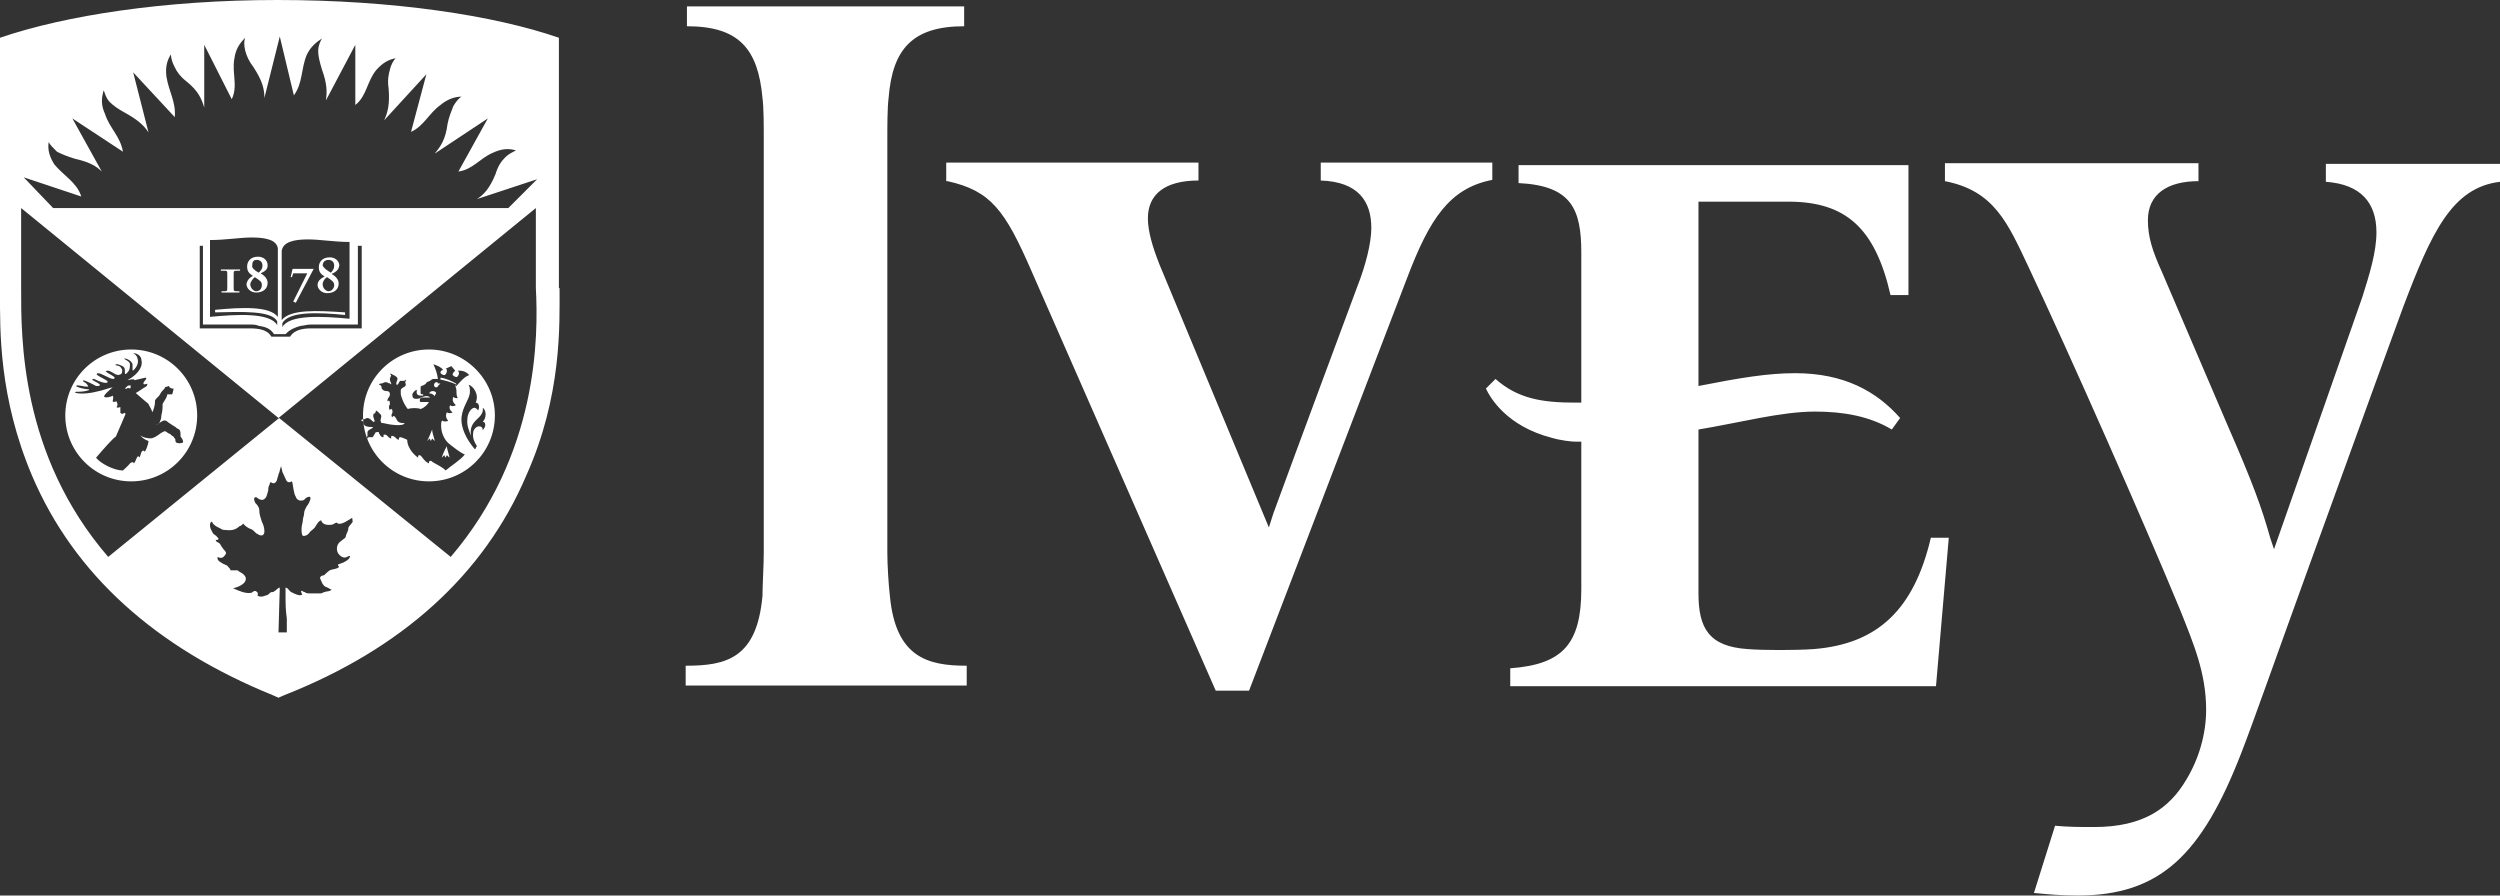 <?xml version="1.0" encoding="UTF-8"?>
<svg xmlns="http://www.w3.org/2000/svg" xmlns:xlink="http://www.w3.org/1999/xlink" width="134px" height="48px" viewBox="0 0 134 48" version="1.1">
  <rect x="0" y="0" width="134" height="48" fill="#333333" stroke="none"/>
  <title>AA0A8C06-49F7-4F02-A31D-CCAD199C473D</title>
  <g id="Page-1" stroke="none" stroke-width="1" fill="none" fill-rule="evenodd">
    <g id="MBA-Ex-Resources-Detail---school-profiles-overview" transform="translate(-893, -2267)" fill="#FFFFFF" fill-rule="nonzero">
      <g id="logos" transform="translate(360, 1200)">
        <g id="logo" transform="translate(500, 991)">
          <g id="ivey-logo" transform="translate(33, 76)">
            <path d="M23.163,23.022 C23.163,23.228 23.3,23.537 23.3,23.64 L23.163,23.503 L23.094,23.64 L23.026,23.503 L22.888,23.64 C22.957,23.537 23.094,23.194 23.163,23.022 Z M24.467,20.62 C24.467,20.586 24.433,20.552 24.433,20.552 C24.261,20.449 23.918,20.277 23.609,20.243 C23.609,20.277 23.609,20.312 23.609,20.346 C23.781,20.38 24.227,20.483 24.467,20.62 Z M23.3,21.238 C23.3,21.169 23.369,21.101 23.369,21.101 L23.369,21.032 C23.369,21.032 23.3,20.964 23.232,20.964 C23.163,20.964 23.094,20.964 23.026,21.032 L23.026,21.101 C23.026,21.101 23.026,21.101 23.026,21.101 C23.094,21.066 23.232,21.135 23.3,21.238 Z M6.726,20.792 C6.726,20.861 6.726,20.861 6.863,20.792 C6.932,20.792 6.932,20.861 7.001,20.792 C7.001,20.792 7.001,20.723 7.001,20.655 C6.932,20.655 6.863,20.655 6.795,20.723 L6.726,20.792 Z M6.726,20.792 C6.657,20.861 6.726,20.861 6.726,20.792 L6.726,20.792 Z M23.472,20.552 C23.472,20.552 23.472,20.483 23.403,20.483 C23.334,20.483 23.266,20.552 23.266,20.62 C23.266,20.689 23.266,20.689 23.266,20.689 L23.334,20.758 L23.403,20.758 C23.472,20.758 23.472,20.689 23.472,20.689 C23.54,20.62 23.54,20.62 23.609,20.552 L23.54,20.552 C23.54,20.552 23.54,20.552 23.472,20.552 Z M10.569,22.267 C10.569,24.223 8.991,25.801 7.035,25.801 C5.079,25.801 3.5,24.223 3.5,22.267 C3.5,20.312 5.079,18.733 7.035,18.733 C8.991,18.733 10.569,20.312 10.569,22.267 Z M9.609,23.022 C9.471,22.954 9.471,22.954 9.403,22.885 C9.265,22.816 9.094,22.679 9.025,22.645 C8.819,22.439 8.716,22.576 8.579,22.645 C8.51,22.713 8.373,22.782 8.339,22.782 C8.407,22.782 8.545,22.713 8.579,22.576 C8.648,22.439 8.648,22.336 8.648,22.267 C8.716,22.027 8.716,21.821 8.716,21.65 C8.785,21.513 8.922,21.341 8.957,21.204 C8.957,21.135 8.957,21.135 9.025,21.135 C9.094,21.135 9.162,21.135 9.231,21.135 C9.231,21.135 9.3,20.929 9.3,20.826 C9.231,20.826 9.094,20.826 9.059,20.689 C8.922,20.758 8.854,20.689 8.819,20.826 C8.751,20.895 8.613,21.032 8.579,21.135 C8.51,21.272 8.373,21.341 8.373,21.375 C8.305,21.444 8.305,21.444 8.305,21.581 C8.305,21.718 8.236,21.959 8.167,22.096 C8.099,21.856 7.961,21.718 7.961,21.65 C7.961,21.65 7.584,21.341 7.275,21.066 C7.412,20.998 7.584,20.861 7.653,20.826 C7.721,20.758 7.858,20.758 7.893,20.62 C7.961,20.483 7.687,20.689 7.687,20.552 C7.687,20.415 7.893,20.346 7.824,20.243 C7.756,20.243 7.515,20.312 7.206,20.38 C7.206,20.312 7.138,20.312 6.829,20.38 C7.515,20.003 7.653,19.557 7.584,19.317 C7.584,19.076 7.344,18.939 7.206,18.939 C7.138,18.939 7.138,18.939 7.138,18.939 C7.138,18.939 7.344,19.008 7.378,19.248 C7.447,19.454 7.309,19.694 7.172,19.831 C7.104,19.9 7.104,19.831 7.104,19.831 C7.104,19.694 7.104,19.625 7.104,19.523 C7.035,19.317 6.795,19.214 6.657,19.214 C6.657,19.282 6.966,19.351 6.966,19.523 C6.966,19.66 6.966,19.831 6.829,19.969 C6.76,20.037 6.692,20.106 6.692,19.969 C6.692,19.9 6.692,19.831 6.692,19.831 C6.692,19.625 6.486,19.591 6.314,19.523 C6.246,19.523 6.108,19.523 6.246,19.591 C6.383,19.591 6.486,19.66 6.554,19.831 C6.554,20.037 6.486,20.071 6.417,20.071 C6.349,20.14 6.28,20.071 6.211,20.071 C6.074,20.003 5.903,19.866 5.765,19.866 C5.697,19.866 5.628,19.934 5.697,19.934 C5.765,20.003 6.143,20.174 6.143,20.243 C6.143,20.312 6.074,20.312 6.074,20.312 C5.868,20.312 5.456,20.003 5.251,20.003 C5.182,20.003 5.182,20.071 5.182,20.071 C5.319,20.209 5.765,20.38 5.765,20.449 C5.765,20.518 5.765,20.518 5.628,20.518 C5.491,20.518 5.182,20.38 5.045,20.312 C4.976,20.312 4.907,20.312 4.976,20.38 C5.113,20.449 5.353,20.586 5.353,20.62 C5.353,20.62 5.353,20.689 5.285,20.689 C5.285,20.689 5.216,20.689 5.148,20.689 C4.907,20.552 4.53,20.38 4.461,20.38 L4.461,20.449 C4.599,20.518 4.667,20.586 4.701,20.655 C4.77,20.723 4.701,20.723 4.633,20.723 C4.496,20.723 4.324,20.655 4.118,20.655 C4.118,20.655 4.05,20.723 4.118,20.723 C4.255,20.792 4.564,20.861 4.701,20.861 C4.839,20.861 4.77,20.929 4.701,20.929 C4.496,20.998 4.255,20.998 4.084,20.998 C4.015,20.998 4.015,21.066 4.084,21.066 C4.393,21.135 4.907,21.066 5.148,20.998 C5.525,20.929 5.834,20.792 6.04,20.758 C5.8,20.964 5.525,21.204 5.594,21.272 C5.662,21.341 5.971,21.272 6.04,21.204 C6.108,21.341 6.04,21.41 6.04,21.513 C6.108,21.581 6.177,21.513 6.246,21.513 C6.314,21.65 6.314,21.753 6.246,21.821 C6.314,21.89 6.383,21.821 6.452,21.821 C6.452,21.959 6.452,22.061 6.452,22.13 C6.52,22.199 6.589,22.199 6.657,22.13 C6.726,22.13 6.726,22.199 6.726,22.199 C6.589,22.508 6.349,23.091 6.211,23.4 C6.005,23.537 5.594,24.017 5.148,24.532 C5.388,24.841 6.108,25.218 6.589,25.218 C6.726,25.081 6.829,25.012 6.966,24.841 C6.966,24.841 7.035,24.772 7.104,24.772 C7.104,24.772 7.172,24.772 7.172,24.841 C7.309,24.703 7.309,24.463 7.412,24.463 C7.412,24.463 7.481,24.463 7.481,24.532 C7.55,24.395 7.55,24.154 7.687,24.154 C7.687,24.154 7.756,24.154 7.756,24.223 C7.893,24.017 7.961,23.708 7.961,23.64 C7.756,23.571 7.584,23.434 7.515,23.331 C7.653,23.468 8.099,23.537 8.202,23.468 C8.407,23.4 8.579,23.228 8.716,23.159 C8.854,23.091 8.854,23.091 9.025,23.228 C9.094,23.228 9.162,23.297 9.231,23.365 C9.3,23.365 9.3,23.434 9.368,23.503 C9.437,23.571 9.368,23.64 9.437,23.708 C9.506,23.777 9.746,23.777 9.814,23.708 C9.814,23.64 9.814,23.571 9.677,23.4 C9.677,23.194 9.677,23.091 9.609,23.022 Z M15.579,14.856 L15.648,14.856 L15.717,14.65 L16.471,14.65 L15.717,16.16 L15.854,16.229 L16.815,14.41 L15.682,14.41 L15.579,14.856 Z M13.555,14.788 C13.349,14.65 13.246,14.548 13.246,14.273 C13.246,14.067 13.383,13.758 13.829,13.758 C14.138,13.758 14.344,13.964 14.344,14.204 C14.344,14.41 14.275,14.513 13.967,14.65 C14.207,14.788 14.344,14.959 14.344,15.165 C14.344,15.474 14.104,15.68 13.726,15.68 C13.417,15.68 13.212,15.44 13.212,15.234 C13.246,14.994 13.417,14.856 13.555,14.788 Z M13.864,14.616 C14.001,14.479 14.069,14.41 14.069,14.239 C14.069,14.033 13.932,13.93 13.761,13.93 C13.555,13.93 13.52,14.067 13.52,14.239 C13.486,14.342 13.623,14.479 13.864,14.616 Z M13.417,15.234 C13.417,15.474 13.623,15.611 13.726,15.611 C13.967,15.611 14.035,15.405 14.035,15.302 C14.035,15.096 13.967,15.062 13.658,14.856 C13.555,14.925 13.417,15.131 13.417,15.234 Z M26.526,22.267 C26.526,24.223 24.947,25.801 22.991,25.801 C21.035,25.801 19.457,24.223 19.457,22.267 C19.457,20.312 21.035,18.733 22.991,18.733 C24.913,18.733 26.526,20.312 26.526,22.267 Z M24.913,24.36 C24.707,24.292 24.227,23.914 24.021,23.743 C23.712,23.434 23.643,23.056 23.643,22.782 C23.643,22.713 23.643,22.576 23.712,22.542 C23.781,22.61 23.952,22.61 24.021,22.542 C23.884,22.405 23.884,22.233 23.952,22.096 C24.021,22.164 24.192,22.164 24.261,22.096 C24.124,22.027 24.055,21.856 24.124,21.718 C24.192,21.787 24.33,21.787 24.433,21.718 C24.295,21.581 24.227,21.478 24.295,21.272 C24.364,21.341 24.433,21.341 24.535,21.341 C24.467,21.204 24.467,21.101 24.467,20.964 C24.467,20.861 24.433,20.758 24.398,20.655 C24.433,20.689 24.467,20.689 24.467,20.689 C24.673,20.449 24.913,20.174 25.153,20.106 C24.947,19.866 24.707,19.866 24.535,19.866 C24.535,19.866 24.604,19.934 24.604,20.003 C24.604,20.071 24.535,20.209 24.467,20.209 C24.398,20.209 24.261,20.14 24.261,20.071 C24.261,20.003 24.33,19.934 24.398,19.866 L24.192,19.625 L23.884,19.763 C23.952,19.763 23.952,19.831 23.952,19.9 C23.952,19.969 23.884,20.106 23.815,20.106 C23.746,20.106 23.609,20.037 23.609,19.969 C23.609,19.9 23.678,19.831 23.746,19.831 C23.678,19.694 23.437,19.591 23.232,19.523 C23.334,19.763 23.437,20.003 23.472,20.312 C23.437,20.312 23.403,20.312 23.369,20.312 C23.3,20.312 23.3,20.312 23.232,20.312 C23.163,20.312 23.094,20.38 23.094,20.38 C23.026,20.449 22.888,20.449 22.854,20.518 C22.785,20.655 22.614,20.655 22.545,20.723 C22.545,20.792 22.545,20.792 22.545,20.861 C22.545,20.929 22.545,20.998 22.545,21.066 C22.545,21.135 22.614,21.135 22.682,21.135 L22.682,21.204 C22.614,21.204 22.545,21.204 22.545,21.204 C22.408,21.204 22.305,21.135 22.339,20.964 L22.339,20.895 C22.271,20.895 22.133,21.032 22.099,21.135 C22.099,21.341 22.168,21.375 22.305,21.375 C22.374,21.375 22.511,21.375 22.545,21.307 C22.682,21.272 22.82,21.204 22.923,21.238 L22.923,21.238 C22.923,21.238 22.923,21.238 22.923,21.238 C22.957,21.238 23.026,21.272 23.06,21.307 C22.923,21.307 22.751,21.307 22.614,21.307 C22.477,21.307 22.477,21.547 22.545,21.547 C22.614,21.547 22.991,21.547 22.991,21.547 C22.923,21.684 22.751,21.856 22.545,21.924 C22.408,21.856 22.031,21.856 21.859,21.924 C21.653,21.684 21.481,21.238 21.481,21.101 C21.481,21.032 21.481,20.964 21.481,20.895 C21.55,20.758 21.687,20.758 21.722,20.689 C21.79,20.62 21.722,20.552 21.722,20.483 C21.722,20.483 21.79,20.346 21.722,20.346 C21.722,20.415 21.653,20.415 21.584,20.415 C21.516,20.415 21.516,20.415 21.447,20.415 C21.379,20.483 21.379,20.552 21.31,20.62 C21.241,20.62 21.241,20.62 21.241,20.552 C21.241,20.483 21.31,20.346 21.31,20.312 C21.31,20.243 21.241,20.174 21.104,20.106 C21.035,20.106 21.035,20.037 20.967,20.037 C20.898,20.037 20.898,20.037 20.898,20.037 L20.967,20.106 C20.967,20.174 20.898,20.243 20.898,20.312 C20.898,20.449 20.967,20.518 20.967,20.552 C20.967,20.62 20.967,20.62 20.898,20.552 C20.829,20.552 20.761,20.483 20.658,20.483 C20.589,20.483 20.521,20.552 20.452,20.552 C20.452,20.552 20.315,20.552 20.315,20.62 C20.383,20.62 20.452,20.689 20.452,20.758 C20.452,20.826 20.452,20.826 20.521,20.895 C20.589,20.964 20.727,20.964 20.761,20.964 C20.829,20.964 20.898,21.032 20.898,21.101 C20.898,21.169 20.898,21.238 20.829,21.307 C20.761,21.375 20.761,21.513 20.761,21.547 C20.761,21.478 20.829,21.478 20.829,21.478 C20.898,21.478 20.898,21.547 20.898,21.684 C20.829,21.753 20.829,21.89 20.898,21.993 C20.898,21.924 20.967,21.924 20.967,21.924 C21.035,21.924 21.035,21.993 21.035,22.13 C20.967,22.199 20.967,22.336 21.035,22.37 C21.035,22.302 21.104,22.302 21.104,22.302 C21.173,22.302 21.173,22.37 21.241,22.439 C21.31,22.645 21.447,22.679 21.687,22.679 C21.619,22.885 20.795,22.748 20.555,22.679 C20.486,22.679 20.418,22.679 20.418,22.61 C20.349,22.473 20.486,22.37 20.418,22.233 C20.349,22.164 20.349,22.164 20.28,22.096 C20.28,22.096 20.143,21.959 20.143,22.027 C20.143,22.096 20.143,22.096 20.075,22.164 C20.006,22.164 20.006,22.233 20.006,22.302 C20.006,22.37 20.075,22.508 20.075,22.542 C20.075,22.61 20.075,22.61 20.006,22.61 C19.937,22.542 19.8,22.405 19.697,22.405 C19.628,22.405 19.56,22.473 19.491,22.473 C19.491,22.473 19.354,22.473 19.354,22.542 C19.423,22.542 19.491,22.61 19.491,22.679 C19.491,22.748 19.491,22.748 19.56,22.816 C19.697,22.885 19.8,22.885 19.937,22.885 C20.006,22.885 20.006,22.954 19.937,22.954 C19.869,23.022 19.731,23.022 19.697,23.159 C19.697,23.228 19.697,23.297 19.697,23.365 C19.697,23.365 19.628,23.503 19.697,23.503 C19.697,23.434 19.766,23.434 19.834,23.434 C19.903,23.434 19.903,23.434 19.972,23.434 C20.04,23.365 20.04,23.297 20.109,23.228 C20.109,23.159 20.178,23.159 20.246,23.159 C20.315,23.159 20.315,23.159 20.315,23.228 C20.383,23.297 20.383,23.434 20.555,23.434 L20.555,23.365 C20.555,23.297 20.555,23.297 20.624,23.297 C20.692,23.297 20.692,23.297 20.761,23.365 C20.829,23.434 20.898,23.503 20.967,23.503 L20.967,23.434 C20.967,23.365 20.967,23.365 21.035,23.365 C21.035,23.365 21.104,23.365 21.173,23.434 C21.241,23.503 21.31,23.571 21.379,23.571 C21.379,23.503 21.379,23.434 21.447,23.434 C21.516,23.434 21.687,23.503 21.825,23.571 C21.825,23.88 22.031,24.257 22.408,24.532 C22.408,24.463 22.408,24.395 22.477,24.395 C22.614,24.395 22.682,24.703 22.991,24.841 C22.991,24.772 22.991,24.703 23.06,24.703 C23.129,24.703 23.129,24.703 23.197,24.772 C23.437,24.909 23.781,25.081 23.884,25.218 C24.158,24.978 24.673,24.669 24.913,24.36 Z M25.496,21.581 C25.702,21.135 25.359,20.689 25.119,20.62 C25.187,20.758 25.187,20.861 25.187,20.998 C25.187,21.375 24.81,21.753 24.741,22.336 C24.673,22.954 25.05,23.605 25.428,24.051 C25.428,24.12 25.428,24.051 25.496,24.051 C25.496,23.983 25.565,23.914 25.565,23.914 C25.428,23.708 25.325,23.468 25.359,23.228 C25.359,22.988 25.565,22.851 25.668,22.851 C25.805,22.851 25.874,22.919 25.874,23.056 C25.942,22.988 26.011,22.851 26.011,22.816 C26.011,22.748 26.011,22.61 25.874,22.61 C26.08,22.405 26.08,21.993 25.874,21.856 C25.942,22.164 25.668,22.37 25.496,22.542 C25.256,22.782 25.187,23.056 25.256,23.365 C25.119,23.056 25.016,22.782 25.05,22.473 C25.05,22.164 25.256,21.856 25.428,21.856 C25.496,21.856 25.565,21.924 25.634,21.993 C25.737,21.753 25.634,21.581 25.496,21.581 Z M17.775,14.685 C18.016,14.822 18.153,14.994 18.153,15.199 C18.153,15.508 17.913,15.714 17.535,15.714 C17.226,15.714 17.021,15.474 17.021,15.268 C17.021,15.028 17.261,14.891 17.398,14.822 C17.192,14.685 17.089,14.582 17.089,14.307 C17.089,14.102 17.226,13.793 17.673,13.793 C17.981,13.793 18.187,13.999 18.187,14.239 C18.153,14.41 18.084,14.548 17.775,14.685 Z M17.535,14.856 C17.398,14.925 17.295,15.096 17.295,15.234 C17.295,15.474 17.501,15.611 17.604,15.611 C17.81,15.611 17.913,15.405 17.913,15.302 C17.913,15.131 17.844,15.062 17.535,14.856 Z M17.913,14.239 C17.913,14.033 17.775,13.93 17.604,13.93 C17.398,13.93 17.295,14.067 17.295,14.239 C17.364,14.376 17.501,14.479 17.741,14.616 C17.844,14.479 17.913,14.41 17.913,14.239 Z M12.834,15.68 L12.834,15.611 L12.765,15.611 C12.525,15.611 12.525,15.611 12.525,15.405 L12.525,14.719 C12.525,14.513 12.525,14.513 12.731,14.513 L12.868,14.513 L12.868,14.445 C12.663,14.445 12.56,14.445 12.354,14.445 C12.148,14.445 12.045,14.445 11.839,14.445 L11.839,14.513 L11.976,14.513 C12.182,14.513 12.182,14.513 12.182,14.719 L12.182,15.405 C12.182,15.611 12.182,15.611 11.942,15.611 L11.873,15.611 L11.873,15.68 C12.079,15.68 12.251,15.68 12.388,15.68 C12.525,15.68 12.663,15.68 12.834,15.68 Z M23.678,24.532 L23.815,24.395 L23.884,24.532 L23.952,24.395 L24.089,24.532 C24.089,24.395 23.952,24.086 23.952,23.914 C23.849,24.086 23.712,24.395 23.678,24.532 Z M29.992,15.44 C29.992,17.395 30.129,21.204 28.207,25.492 C25.942,30.811 21.516,34.791 15.236,37.261 L14.927,37.398 L14.618,37.261 C8.373,34.722 3.981,30.811 1.716,25.492 C-0.068,21.272 0,17.704 0,15.68 L0,2.024 C3.5,0.823 8.854,0 14.859,0 C21.07,0 26.491,0.823 29.957,2.024 L29.957,15.44 L29.992,15.44 Z M18.874,27.757 C18.736,27.826 18.359,28.134 18.119,28.066 C18.05,27.997 18.05,27.997 17.913,28.066 C17.844,28.134 17.707,28.134 17.604,28.134 C17.364,28.134 17.226,27.997 17.226,27.894 C17.089,27.894 16.986,28.1 16.918,28.203 C16.849,28.34 16.712,28.409 16.609,28.512 C16.54,28.649 16.369,28.752 16.231,28.718 C16.163,28.649 16.163,28.477 16.163,28.34 C16.163,28.134 16.231,28.031 16.231,27.894 C16.231,27.757 16.3,27.654 16.3,27.517 C16.3,27.38 16.369,27.277 16.437,27.139 C16.506,27.071 16.643,26.831 16.643,26.693 C16.643,26.625 16.574,26.625 16.574,26.625 C16.506,26.625 16.369,26.693 16.334,26.762 C16.266,26.831 16.197,26.831 16.094,26.831 C16.025,26.831 15.888,26.762 15.854,26.625 C15.717,26.419 15.717,25.939 15.648,25.801 C15.511,25.87 15.408,25.87 15.339,25.733 C15.27,25.595 15.202,25.424 15.133,25.287 C15.133,25.218 15.065,25.046 15.065,24.978 C14.996,25.184 14.996,25.287 14.927,25.424 C14.927,25.492 14.859,25.63 14.859,25.664 C14.859,25.733 14.79,25.904 14.653,25.904 C14.584,25.904 14.516,25.836 14.516,25.836 C14.516,25.836 14.447,25.904 14.447,25.973 C14.378,26.11 14.378,26.179 14.378,26.282 C14.31,26.487 14.31,26.728 14.069,26.796 C13.932,26.796 13.829,26.728 13.761,26.659 C13.555,26.59 13.623,26.865 13.692,26.968 C13.761,27.036 13.898,27.174 13.898,27.345 C13.898,27.585 13.967,27.723 14.035,27.963 C14.104,28.1 14.172,28.272 14.172,28.477 C14.172,28.683 14.035,28.786 13.795,28.615 C13.726,28.615 13.589,28.409 13.486,28.375 C13.28,28.306 13.109,28.169 13.04,28.066 C12.971,28.134 12.903,28.203 12.834,28.203 C12.628,28.409 12.388,28.443 12.079,28.409 C11.873,28.409 11.873,28.34 11.702,28.272 C11.564,28.203 11.462,28.134 11.393,28.031 C11.393,28.031 11.393,27.963 11.324,27.963 C11.256,28.031 11.256,28.1 11.256,28.169 C11.256,28.306 11.324,28.409 11.393,28.546 C11.462,28.683 11.599,28.683 11.633,28.786 C11.77,28.855 11.702,28.992 11.564,28.924 C11.564,29.061 11.702,29.061 11.77,29.129 C11.839,29.198 11.839,29.267 11.908,29.335 C11.976,29.472 12.114,29.541 12.114,29.644 C12.114,29.713 12.045,29.781 11.976,29.85 C11.908,29.919 11.77,29.919 11.667,29.85 C11.599,30.056 11.873,30.159 11.976,30.227 C12.114,30.296 12.182,30.296 12.216,30.365 C12.285,30.433 12.354,30.502 12.354,30.57 C12.422,30.57 12.56,30.57 12.731,30.57 C12.8,30.639 12.971,30.708 13.04,30.776 C13.109,30.845 13.177,30.914 13.177,31.016 C13.177,31.394 12.491,31.531 12.491,31.531 C12.8,31.668 13.177,31.84 13.486,31.771 C13.555,31.703 13.692,31.634 13.726,31.703 C13.795,31.703 13.864,31.84 13.795,31.909 C13.864,31.977 13.932,31.977 14.035,31.977 C14.104,31.977 14.241,31.909 14.275,31.909 C14.344,31.909 14.413,31.84 14.481,31.771 C14.55,31.703 14.618,31.771 14.687,31.703 C14.824,31.634 14.893,31.497 14.996,31.497 L14.927,33.898 L15.373,33.898 C15.373,33.658 15.373,33.384 15.373,33.144 C15.305,32.698 15.305,32.32 15.305,31.874 C15.305,31.737 15.305,31.634 15.305,31.497 C15.442,31.497 15.511,31.703 15.614,31.737 C15.751,31.806 16.06,31.977 16.197,31.874 C16.197,31.806 16.06,31.668 16.197,31.668 C16.197,31.668 16.266,31.737 16.334,31.737 C16.403,31.806 16.54,31.806 16.574,31.806 C16.712,31.806 16.815,31.806 16.952,31.806 C17.021,31.806 17.089,31.806 17.192,31.806 C17.261,31.806 17.329,31.737 17.398,31.737 C17.535,31.668 17.638,31.737 17.775,31.6 C17.707,31.6 17.535,31.462 17.467,31.462 C17.329,31.394 17.261,31.257 17.226,31.154 C17.158,31.016 17.089,30.914 17.295,30.845 C17.364,30.845 17.364,30.845 17.432,30.776 C17.501,30.708 17.57,30.639 17.673,30.57 C17.81,30.502 18.119,30.502 18.187,30.365 C18.119,30.365 18.119,30.296 18.119,30.296 C18.119,30.296 18.119,30.227 18.187,30.227 C18.256,30.227 18.325,30.159 18.393,30.159 C18.53,30.09 18.633,30.021 18.702,29.953 L18.771,29.816 C18.702,29.747 18.633,29.884 18.462,29.884 C18.325,29.884 18.153,29.747 18.084,29.575 C18.016,29.335 18.084,29.129 18.29,28.992 C18.359,28.924 18.496,28.855 18.53,28.786 C18.53,28.649 18.668,28.477 18.668,28.34 C18.668,28.203 18.805,28.134 18.908,27.963 C18.874,27.894 18.908,27.826 18.874,27.757 Z M28.722,15.44 L28.722,11.151 L14.927,22.405 L1.133,11.151 L1.133,15.44 C1.133,18.047 1.064,24.36 5.8,29.85 L14.962,22.405 L24.158,29.85 C28.859,24.36 28.859,18.013 28.722,15.44 Z M10.878,17.395 L10.878,13.175 L10.707,13.175 L10.707,17.601 L13.417,17.601 C14.378,17.601 14.481,17.979 14.55,18.047 L15.545,18.047 C15.614,17.979 15.751,17.601 16.677,17.601 L19.388,17.601 L19.388,13.175 L19.182,13.175 L19.182,17.395 L16.643,17.395 C16.437,17.395 16.266,17.464 16.128,17.464 C15.614,17.601 15.442,17.773 15.305,17.91 L14.687,17.91 C14.55,17.704 14.378,17.533 13.864,17.464 C13.726,17.395 13.555,17.395 13.349,17.395 L10.878,17.395 Z M11.53,16.743 L11.53,16.606 C12.971,16.469 14.447,16.4 14.893,16.984 L14.893,13.312 C14.824,12.866 14.275,12.729 13.486,12.729 C12.868,12.729 12.079,12.866 11.256,12.866 L11.256,16.984 C12.697,16.846 14.481,16.743 14.859,17.43 L14.859,17.224 C14.55,16.64 12.971,16.709 11.53,16.743 Z M18.496,16.743 L18.496,16.881 C17.055,16.743 15.476,16.675 15.133,17.327 L15.133,17.533 C15.511,16.846 17.295,16.949 18.736,17.086 L18.736,12.969 C17.913,12.969 17.158,12.832 16.506,12.832 C15.751,12.832 15.168,12.969 15.099,13.45 L15.099,17.155 C15.579,16.572 16.952,16.64 18.496,16.743 Z M28.791,9.607 L25.565,10.67 C25.942,10.43 26.251,10.087 26.56,9.332 C26.697,8.886 26.869,8.646 27.075,8.44 C27.281,8.234 27.521,8.132 27.658,8.063 C27.212,7.926 26.835,7.994 26.389,8.2 C25.702,8.509 25.325,9.092 24.57,9.195 L26.148,6.347 L23.3,8.234 C23.609,7.857 23.884,7.48 23.986,6.656 C24.055,6.279 24.192,5.97 24.295,5.695 C24.433,5.455 24.604,5.249 24.741,5.181 C24.364,5.181 23.986,5.318 23.609,5.627 C22.991,6.073 22.717,6.759 22.031,7.068 L22.854,3.98 L20.589,6.45 C20.795,6.004 20.898,5.558 20.829,4.735 C20.761,4.289 20.829,3.98 20.898,3.74 C20.967,3.431 21.104,3.225 21.207,3.122 C20.829,3.191 20.521,3.362 20.178,3.74 C19.663,4.357 19.663,5.147 19.045,5.627 L19.045,2.402 L17.467,5.387 C17.535,4.941 17.535,4.495 17.261,3.74 C17.123,3.294 17.055,2.985 17.055,2.745 C17.055,2.436 17.192,2.162 17.261,2.059 C16.952,2.264 16.643,2.505 16.437,2.951 C16.128,3.706 16.231,4.46 15.751,5.112 L14.996,1.956 L14.172,5.249 C14.172,4.735 14.035,4.289 13.589,3.603 C13.349,3.294 13.212,2.985 13.143,2.711 C13.074,2.402 13.074,2.196 13.143,2.024 C12.834,2.333 12.628,2.642 12.56,3.157 C12.422,3.911 12.765,4.598 12.422,5.318 L10.947,2.402 L10.947,5.764 C10.81,5.318 10.638,4.872 9.986,4.357 C9.677,4.117 9.471,3.843 9.368,3.603 C9.231,3.362 9.162,3.088 9.162,2.916 C8.957,3.225 8.854,3.603 8.922,4.117 C9.059,4.941 9.437,5.455 9.368,6.279 L7.138,3.877 L7.961,7.102 C7.721,6.725 7.378,6.416 6.692,6.039 C6.314,5.833 6.074,5.661 5.868,5.455 C5.662,5.215 5.628,5.009 5.559,4.838 C5.422,5.284 5.422,5.661 5.628,6.107 C5.868,6.862 6.452,7.308 6.589,8.132 L3.878,6.347 L5.456,9.195 C5.148,8.886 4.77,8.68 4.015,8.509 C3.569,8.372 3.329,8.269 3.054,8.132 C2.848,7.926 2.677,7.754 2.608,7.617 C2.54,8.063 2.677,8.44 2.917,8.818 C3.432,9.435 4.118,9.778 4.358,10.533 L1.27,9.504 L2.848,11.151 L27.246,11.151 L28.791,9.607 Z M47.698,31.943 C47.629,31.36 47.561,30.296 47.561,29.61 L47.561,7.411 C47.561,6.793 47.561,5.764 47.629,5.249 C47.835,2.642 48.899,1.407 51.679,1.407 L51.679,0.343 L36.82,0.343 L36.82,1.407 C39.6,1.407 40.629,2.608 40.869,5.249 C40.938,5.764 40.938,6.759 40.938,7.411 L40.938,29.61 C40.938,30.296 40.869,31.394 40.869,31.943 C40.561,35.305 38.913,35.683 36.752,35.683 L36.752,36.746 L51.816,36.746 L51.816,35.683 C49.723,35.683 48.007,35.237 47.698,31.943 Z M97.214,34.791 C96.254,34.859 94.504,34.859 93.68,34.791 C91.587,34.653 91.038,33.658 91.038,31.806 L91.038,23.022 C93.303,22.645 95.464,22.061 97.283,22.061 C98.793,22.061 100.2,22.302 101.401,23.022 L101.847,22.405 C100.577,20.964 98.827,20.003 96.219,20.003 C94.778,20.003 93.303,20.243 91.038,20.689 L91.038,10.808 L95.842,10.808 C98.93,10.808 100.509,12.214 101.332,15.817 L102.293,15.817 L102.293,8.852 L81.395,8.852 L81.395,9.813 C84.243,9.95 84.758,11.219 84.758,13.553 L84.758,21.581 L84.449,21.581 C82.665,21.581 81.361,21.375 80.16,20.312 L79.645,20.826 C79.885,21.341 80.778,22.851 83.18,23.468 C83.626,23.605 84.243,23.674 84.449,23.674 L84.758,23.674 L84.758,31.565 C84.758,34.482 83.797,35.614 80.949,35.82 L80.949,36.781 L103.769,36.781 L104.455,28.821 L103.494,28.821 C102.602,32.629 100.68,34.516 97.214,34.791 Z M79.885,8.715 L70.792,8.715 L70.792,9.675 C72.817,9.744 73.503,10.808 73.503,12.214 C73.503,13.038 73.194,14.239 72.748,15.371 C72.748,15.371 69.316,24.6 68.253,27.517 L68.012,28.272 L62.145,14.17 C61.767,13.209 61.527,12.386 61.527,11.7 C61.527,10.43 62.419,9.675 64.238,9.675 L64.238,8.715 L50.718,8.715 L50.718,9.71 L50.786,9.71 C53.12,10.224 53.875,11.288 55.282,14.513 L65.164,37.021 L66.949,37.021 L75.424,14.891 C76.626,11.734 77.689,10.087 79.988,9.641 L79.988,8.715 L79.885,8.715 Z M124.666,8.783 L124.666,9.744 C126.554,9.881 127.377,10.876 127.377,12.455 C127.377,13.518 127,14.719 126.622,15.92 C125.867,18.081 121.887,29.438 121.887,29.438 L121.681,28.821 C121.235,27.242 120.789,25.973 119.348,22.679 L115.882,14.582 C115.367,13.45 115.127,12.695 115.127,11.803 C115.127,10.396 116.191,9.71 117.838,9.71 L117.838,8.749 L104.249,8.749 L104.249,9.71 C106.891,10.224 107.612,11.94 108.744,14.342 C110.975,19.076 114.887,27.929 116.843,32.663 C117.597,34.55 118.249,36.094 118.249,38.05 C118.249,39.32 117.872,40.658 117.186,41.79 C116.294,43.299 114.921,44.329 112.244,44.329 C111.489,44.329 110.906,44.329 110.151,44.26 L109.019,47.863 C109.774,47.931 110.426,48 111.352,48 C115.779,48 118.009,45.838 120.137,40.349 C120.754,38.771 121.955,35.34 123.808,30.227 C125.147,26.556 126.794,21.959 128.818,16.435 C130.328,12.455 131.426,10.053 134,9.744 L134,8.783 L124.666,8.783 Z" id="Shape"></path>
          </g>
        </g>
      </g>
    </g>
  </g>
</svg>
